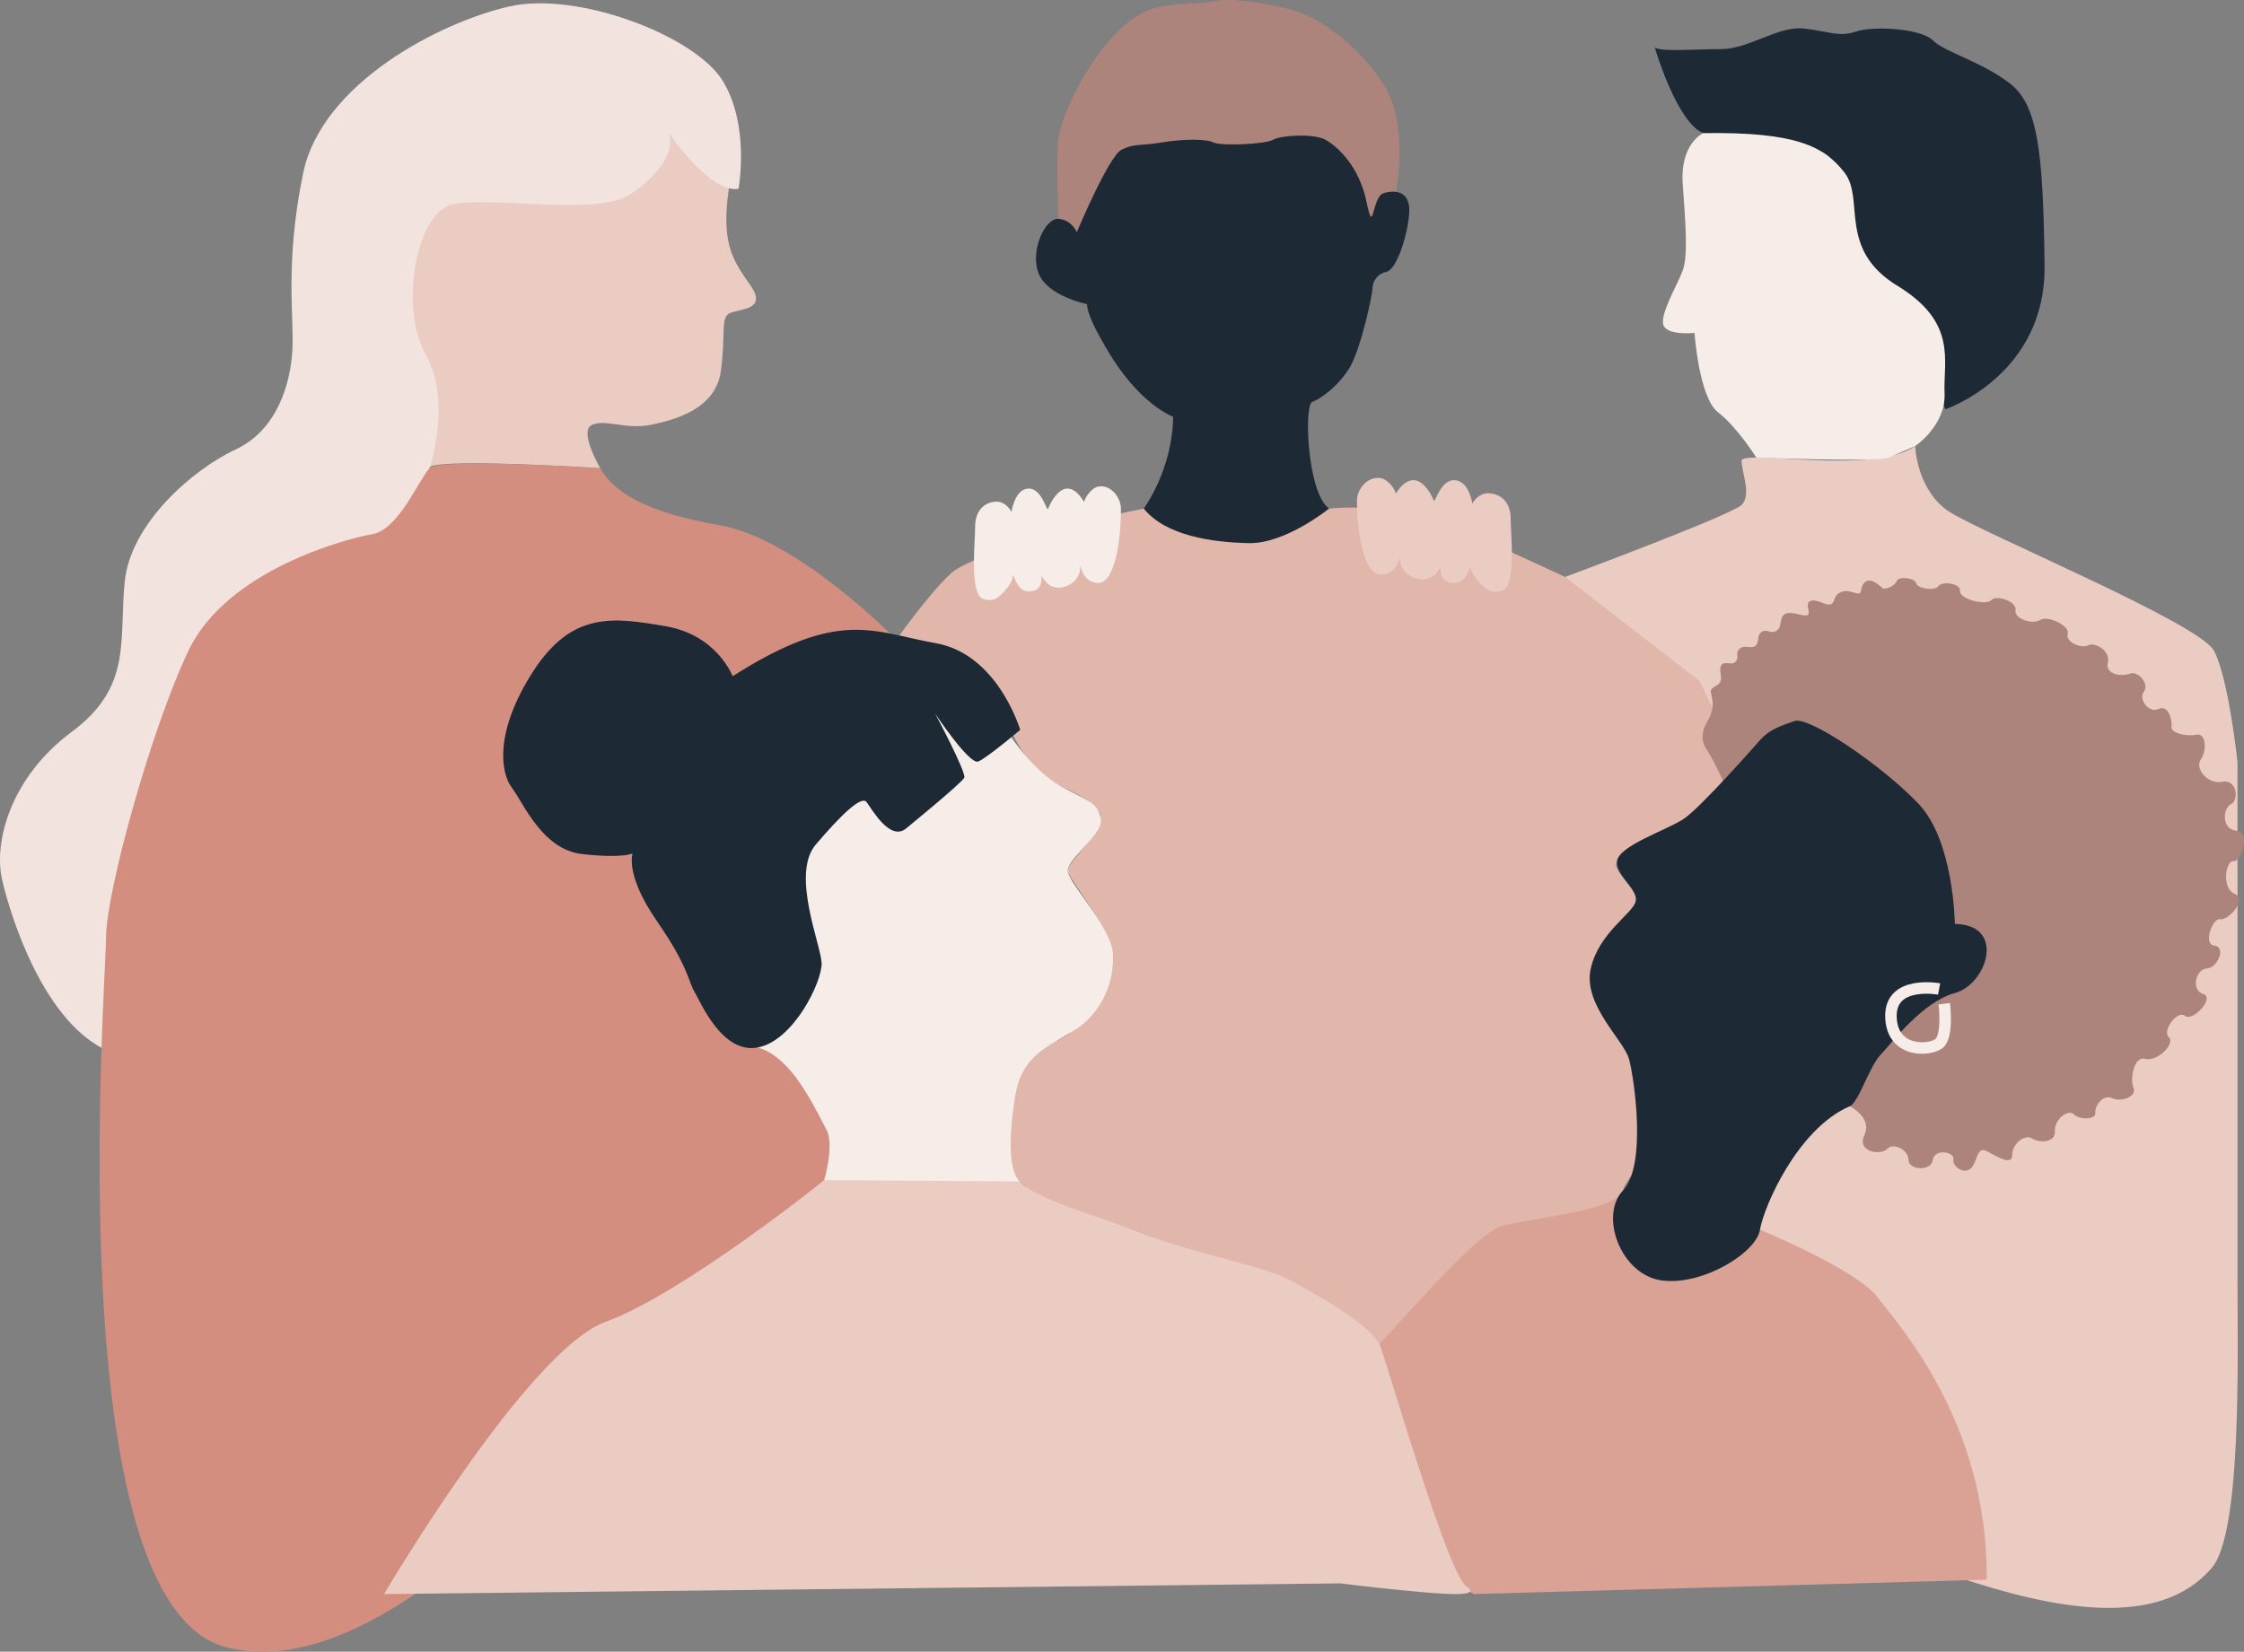 <svg width="728" height="536" viewBox="0 0 728 536" fill="none" xmlns="http://www.w3.org/2000/svg">
	<rect x="0" y="0" width="728" height="536" fill="#808080" stroke="none"/>
	<g clip-path="url(#clip0_1_40)">
		<path
			d="M507.749 187.232C507.749 187.232 561.667 167.19 565.007 163.851C568.346 160.512 565.007 153.352 565.007 149.538C565.007 145.723 607.95 154.309 621.313 144.766C621.313 144.766 621.789 159.08 632.288 165.996C642.787 172.913 713.488 202.196 718.259 211.173C723.03 220.149 725.894 247.345 725.894 247.345V415.707C725.894 440.242 727.343 497.349 717.546 508.81C683.285 548.882 581.443 482.838 564.373 488.769C542.423 496.404 574.074 247.339 571.691 258.789C569.303 270.238 548.309 232.069 548.309 232.069C548.309 232.069 520.631 200.578 507.749 187.221V187.232Z"
			fill="#EACCC3" />
		<path
			d="M543.062 401.704L570.978 399.078C570.978 399.078 602.233 411.898 609.15 421.027C616.066 430.156 645.006 461.823 644.531 512.636L478.17 517.294L470.296 513.112L445.086 438.204L480.552 391.443L519.918 385.959L566.201 396.695"
			fill="#DAA195" />
		<path
			d="M194.735 151.926C194.735 151.926 187.575 139.757 192.109 137.85C196.643 135.943 203.084 139.52 211.195 137.85C219.306 136.18 232.188 132.603 233.858 120.435C235.527 108.266 233.62 103.02 236.841 101.588C240.061 100.156 249.129 100.631 243.401 92.521C237.673 84.41 233.937 78.841 236.405 61.584C238.873 44.328 208.331 32.64 208.331 32.64L132.938 63.656L124.59 115.901L139.38 151.926C139.38 151.926 135.084 148.349 194.73 151.926H194.735Z"
			fill="#EACCC3" />
		<path
			d="M217.002 43.201C217.002 43.201 230.36 62.863 239.586 61.273C239.586 61.273 243.401 40.915 234.497 26.284C225.588 11.654 187.417 -2.983 165.15 2.111C142.883 7.199 104.395 26.924 98.35 56.185C92.305 85.452 95.486 103.263 94.852 113.756C94.218 124.255 90.08 139.52 76.4 145.881C62.719 152.243 42.36 169.737 40.453 188.822C38.545 207.907 43 222.86 23.274 237.491C3.555 252.121 -2.168 273.119 0.691 285.52C3.549 297.921 14.479 332.474 35.579 341.286C56.68 350.093 139.385 151.926 139.385 151.926C139.385 151.926 146.704 130.294 138.112 115.03C129.525 99.76 134.931 69.225 146.698 66.361C158.465 63.497 193.779 70.176 204.272 63.18C214.772 56.185 218.904 48.669 216.996 43.201H217.002Z"
			fill="#F3E3DE" />
		<path
			d="M631.048 132.841C631.048 132.841 663.781 121.867 663.305 86.08C662.83 50.293 661.398 34.072 651.855 26.918C642.312 19.758 630.862 16.9 627.041 13.08C623.226 9.265 607.955 8.309 602.227 10.216C596.499 12.123 593.601 10.216 585.27 9.259C576.938 8.303 567.395 15.938 558.328 15.938C549.26 15.938 539.717 16.895 536.853 15.463C536.853 15.463 544.013 39.907 552.6 43.19C561.186 46.473 588.111 45.556 593.262 50.785C598.407 56.015 600.082 81.778 600.082 81.778L623.221 105.159L631.043 132.835L631.048 132.841Z"
			fill="#1D2935" />
		<path
			d="M621.313 144.766C621.313 144.766 631.331 138.088 630.856 127.589C630.381 117.09 635.152 104.689 615.585 92.758C596.018 80.828 605.086 64.607 598.407 56.021C591.728 47.435 582.66 42.771 552.6 43.196C552.6 43.196 544.964 46.478 545.921 59.841C546.877 73.198 547.664 83.222 545.836 87.993C544.008 92.764 538.285 102.307 539.717 105.646C541.149 108.985 549.736 108.034 549.736 108.034C549.736 108.034 551.168 129.026 557.371 133.798C563.575 138.569 569.784 148.496 569.784 148.496C569.784 148.496 609.195 150.024 612.721 148.496L621.307 144.772L621.313 144.766Z"
			fill="#F6ECE8" />
		<path
			d="M452.892 62.263C452.892 62.263 457.329 40.117 448.584 26.918C439.834 13.719 427.274 5.609 420.273 3.537C413.277 1.472 400.072 -0.917 394.185 0.357C388.299 1.63 377.805 0.515 370.962 4.013C364.125 7.511 357.921 14.829 353.467 21.824C349.012 28.82 343.448 39.477 343.126 47.746C342.803 56.015 343.363 71.002 343.363 71.002L346.782 86.391L411.041 61.42L433.308 76.209L448.256 74.46L452.88 62.252L452.892 62.263Z"
			fill="#AD847B" />
		<path
			d="M371.047 165.045L363.791 166.557C363.791 166.557 315.935 179.28 308.622 185.958C301.303 192.637 290.809 207.59 290.809 207.59C290.809 207.59 314.35 208.547 321.668 224.128C328.987 239.715 333.119 249.891 343.935 254.985C354.751 260.073 358.566 263.254 356.659 268.025C354.751 272.797 345.78 280.432 346.448 282.973C347.116 285.52 360.474 302.058 361.113 309.693C361.747 317.328 356.342 331.002 343.618 337.369C330.894 343.731 328.03 349.776 327.713 362.816C327.396 375.856 325.166 379.354 334.709 386.672C344.252 393.99 377.335 401.302 383.063 406.713C388.791 412.118 411.216 420.234 416.622 421.502C422.027 422.776 445.409 435.657 445.092 438.204C444.775 440.751 477.541 400.352 487.401 397.805C497.261 395.258 524.939 392.717 526.529 386.355C528.12 379.993 549.589 359.635 544.817 347.546C540.046 335.456 529.393 296.013 530.661 292.515C531.935 289.018 522.392 282.339 524.616 279.475C526.841 276.611 547.2 266.435 551.971 261.347C556.743 256.259 564.378 247.35 564.378 247.35L551.337 220.947L507.755 187.232C507.755 187.232 497.578 182.461 491.85 179.914C486.122 177.367 459.565 162.261 431.174 165.045"
			fill="#E1B6AB" />
		<path
			d="M356.365 157.874C354.548 158.18 352.414 160.546 351.661 162.889C351.661 162.889 349.363 158.44 346.193 158.537C343.024 158.633 340.511 163.647 340.069 165.068C339.628 166.489 338.099 158.355 333.617 158.542C329.134 158.729 328.149 166.109 328.149 166.109C328.149 166.109 326.4 162.612 323.01 162.798C319.619 162.985 316.342 165.419 316.342 171.028C316.342 176.269 314.921 188.239 317.542 193.158C318.408 194.776 321.476 195.24 323.338 194.103C325.194 192.965 328.477 189.281 328.585 187.011C328.692 184.741 329.349 192.026 333.832 191.929C338.315 191.833 337.879 187.86 337.879 187.011C337.879 186.162 339.192 190.792 343.454 190.701C347.716 190.605 350.45 187.294 350.45 184.175C350.45 181.057 350.229 188.998 356.246 189.19C361.493 189.354 363.745 175.68 363.649 165.034C363.615 161.451 360.423 157.207 356.353 157.886L356.365 157.874Z"
			fill="#F6ECE8" />
		<path
			d="M447.922 155.152C449.835 155.458 452.082 157.823 452.875 160.167C452.875 160.167 455.291 155.718 458.637 155.814C461.976 155.91 464.631 160.925 465.089 162.346C465.548 163.766 467.161 155.633 471.887 155.82C476.613 156.007 477.649 163.387 477.649 163.387C477.649 163.387 479.494 159.889 483.066 160.076C486.637 160.263 490.095 162.697 490.095 168.305C490.095 173.546 491.595 185.517 488.827 190.435C487.916 192.054 484.679 192.518 482.72 191.38C480.762 190.243 477.304 186.558 477.19 184.289C477.077 182.019 476.387 189.303 471.66 189.207C466.934 189.111 467.398 185.138 467.398 184.289C467.398 183.44 466.017 188.069 461.523 187.979C457.029 187.883 454.148 184.572 454.148 181.453C454.148 178.335 454.38 186.275 448.041 186.468C442.511 186.632 440.139 172.958 440.236 162.312C440.27 158.729 443.637 154.484 447.922 155.163V155.152Z"
			fill="#EACCC3" />
		<path
			d="M371.047 165.045C371.047 165.045 380.352 152.639 380.59 135.224C380.59 135.224 371.047 131.885 361.266 116.852C361.266 116.852 352.436 103.252 352.68 98.724C352.68 98.724 339.798 96.098 336.934 88.706C334.07 81.309 339.079 70.731 343.375 71.013C347.671 71.291 349.34 75.349 349.34 75.349C349.34 75.349 359.642 50.774 363.796 48.629C367.951 46.484 369.62 47.435 376.78 46.24C383.94 45.046 391.333 45.046 393.721 46.24C396.11 47.435 410.424 46.835 413.045 45.346C415.671 43.858 426.165 43.258 429.985 45.346C433.8 47.435 440.96 53.876 443.343 65.563C445.732 77.251 445.013 63.893 448.828 62.699C452.643 61.505 457.657 61.986 457.176 69.14C456.701 76.3 453.118 87.512 449.779 88.225C446.439 88.938 445.245 91.802 445.245 93.709C445.245 95.617 441.43 113.751 437.609 119.71C433.795 125.676 428.304 129.491 425.678 130.447C423.052 131.404 424.008 159.793 431.163 165.04C431.163 165.04 417.086 176.489 405.16 176.252C393.229 176.014 378.201 173.863 371.041 165.04L371.047 165.045Z"
			fill="#1D2935" />
		<path
			d="M290.804 207.59C290.804 207.59 258.677 174.826 233.863 170.535C209.05 166.24 199.031 159.561 194.735 151.926C194.735 151.926 142.725 148.587 139.385 151.926C136.046 155.265 129.367 171.877 120.775 173.354C112.189 174.831 73.536 185.03 61.129 211.184C48.722 237.338 34.408 289.821 34.408 304.135C34.408 318.449 18.661 520.752 73.536 534.591C128.41 548.429 196.167 456.338 215.728 445.845C235.29 435.346 271.554 390.022 270.603 377.141C269.646 364.259 257.245 340.878 245.789 339.922C234.339 338.965 230.999 328.948 226.703 319.405C222.407 309.863 202.846 289.821 205.229 276.94C205.229 276.94 181.372 280.754 169.921 260.719C158.471 240.677 169.446 225.413 175.168 218.253C180.896 211.094 191.871 197.736 210 203.94C228.13 210.143 236.246 217.778 237.197 222.549C237.197 222.549 262.328 201.715 290.798 207.601L290.804 207.59Z"
			fill="#D38E80" />
		<path
			d="M325.953 236.138C325.953 236.138 334.154 249.512 343.924 254.985C353.699 260.458 355.821 260.243 357.112 265.49C358.402 270.731 345.695 278.762 346.442 282.979C347.19 287.195 360.706 301.192 361.108 309.698C361.504 318.205 357.74 328.993 347.79 334.845C337.839 340.697 331.121 343.533 329.174 356.618C327.226 369.704 327.226 380.118 330.962 383.4C330.962 383.4 329.292 404.093 312.589 407.194C295.887 410.296 278.578 404.387 267.377 382.982C267.377 382.982 270.716 371.769 268.209 366.812C261.932 354.411 255.451 342.633 245.789 339.922C236.127 337.211 264.45 320.763 264.4 311.77C264.343 302.782 254.619 282.905 260.341 275.745C266.069 268.586 274.893 255.466 279.902 255.704C284.912 255.942 302.452 226.601 302.452 226.601L325.947 236.144L325.953 236.138Z"
			fill="#F6ECE8" />
		<path
			d="M293.985 268.823C293.985 268.823 312.114 254.034 312.833 252.365C313.552 250.695 303.409 231.61 303.409 231.61C303.409 231.61 314.503 248.312 317.367 247.118C320.231 245.924 330.968 236.863 330.968 236.863C330.968 236.863 323.808 212.288 303.533 208.711C283.253 205.134 272.516 197.261 237.684 219.447C237.684 219.447 232.675 206.09 215.972 203.226C199.269 200.363 185.673 198.217 173.029 217.778C160.384 237.338 162.292 250.701 166.112 255.71C169.927 260.719 175.893 275.751 189.013 277.183C202.133 278.615 205.235 276.945 205.235 276.945C205.235 276.945 202.671 283.782 213.051 298.792C223.432 313.802 223.37 318.698 225.277 321.799C227.184 324.901 234.107 342.078 245.795 339.928C257.483 337.777 266.788 318.454 266.55 312.494C266.313 306.535 256.532 283.63 264.643 274.087C272.754 264.545 279.433 258.104 281.102 260.249C282.772 262.394 288.681 273.21 293.985 268.835V268.823Z"
			fill="#1D2935" />
		<path
			d="M267.382 382.976C267.382 382.976 221.722 419.748 196.422 428.979C171.121 438.21 124.595 517.3 124.595 517.3L434.983 513.831C434.983 513.831 444.69 515.087 454.946 516.072C468.146 517.345 481.351 518.523 475.623 514.702C469.895 510.887 450.809 445.358 447.945 437.248C445.081 429.137 421.925 417.467 418.999 415.712C410.633 410.703 386.233 407.03 363.966 397.805C357.853 395.275 334.783 388.698 330.962 383.389"
			fill="#EACCC3" />
		<path
			d="M600.082 359.001C600.082 359.001 607.48 362.578 604.854 368.306C602.227 374.034 610.338 374.984 612.251 372.839C614.164 370.694 619.168 373.077 619.168 376.416C619.168 379.756 626.566 380.231 627.041 376.416C627.517 372.602 634.201 373.79 633.72 376.179C633.239 378.567 637.297 381.312 639.448 379.105C641.599 376.897 641.259 371.883 644.525 373.552C647.791 375.222 652.806 378.561 652.806 374.747C652.806 370.932 657.102 367.989 659.247 369.46C661.392 370.932 666.882 370.932 666.645 367.117C666.407 363.303 670.941 359.72 672.848 361.633C674.756 363.546 680.008 363.303 679.765 361.158C679.527 359.012 682.153 354.954 685.249 356.386C688.351 357.818 693.36 355.673 692.166 353.047C690.972 350.421 692.166 342.548 695.981 343.623C699.796 344.699 705.88 338.615 703.616 336.588C701.352 334.562 706.362 327.64 708.863 329.672C711.371 331.698 718.763 323.707 714.71 322.512C710.652 321.318 712.44 314.402 715.904 314.283C719.368 314.164 722.346 307.367 718.412 306.886C714.478 306.41 717.976 297.7 720.28 298.3C722.583 298.9 729.387 291.978 724.972 290.07C720.557 288.163 722.108 279.096 724.615 279.453C727.123 279.809 730.343 270.029 725.453 269.554C720.563 269.078 721.157 262.156 723.783 260.968C726.41 259.774 725.81 252.738 720.919 253.689C716.029 254.64 711.971 249.275 714.003 246.411C716.035 243.547 715.644 237.74 712.571 238.419C709.503 239.098 704.103 237.944 704.46 235.793C704.816 233.642 703.396 228.543 700.283 230.065C697.17 231.593 693.604 226.845 695.511 224.456C697.419 222.068 693.723 217.54 690.977 218.61C688.232 219.685 682.867 218.848 683.817 215.033C684.768 211.218 679.708 208.264 677.376 209.424C675.044 210.59 669.979 208.23 670.816 205.728C671.654 203.221 664.59 199.576 661.868 201.195C659.145 202.813 653.4 200.719 653.876 197.974C654.351 195.229 647.746 192.892 646.002 194.754C644.259 196.616 635.622 194.397 635.865 191.771C636.109 189.145 629.832 188.585 628.83 190.22C627.828 191.856 622.032 191.064 621.67 189.298C621.307 187.532 615.942 186.881 615.347 188.551C614.753 190.22 611.47 191.471 610.757 190.877C610.044 190.283 607.299 187.538 605.391 188.669C603.484 189.801 604.14 192.071 603.246 192.546C602.352 193.022 599.844 191.115 597.28 192.128C594.716 193.141 595.492 195.348 593.998 196.061C592.503 196.774 589.345 194.154 587.319 195.048C585.292 195.942 587.794 199.106 586.305 199.638C584.817 200.17 580.996 198.087 579.027 199.282C577.057 200.476 578.313 203.577 576.281 204.709C574.25 205.841 573.536 203.996 571.629 205.009C569.721 206.022 570.972 208.467 569.421 209.599C567.871 210.731 566.003 209.062 564.373 210.556C562.743 212.044 564.412 213.182 563.099 214.671C561.786 216.159 559.579 214.314 558.509 215.803C557.433 217.291 558.747 219.323 558.209 220.993C557.671 222.662 555.288 222.781 555.045 224.156C554.801 225.532 557.015 228.871 554.032 233.88C551.049 238.889 552.6 241.753 554.032 243.779C555.464 245.805 559.16 253.678 559.16 253.678L600.076 359.007L600.082 359.001Z"
			fill="#AD847B" />
		<path
			d="M570.972 240.196C570.972 240.196 551.417 262.547 545.875 265.999C540.334 269.452 525.007 274.625 524.611 279.475C524.214 284.326 531.606 288.542 530.656 292.515C529.699 296.494 518.656 302.675 516.064 314.374C513.477 326.072 526.835 337.528 528.505 343.731C530.174 349.934 534.312 378.165 526.518 386.355C518.724 394.545 525.884 413.867 539.242 415.537C552.6 417.207 569.778 406.47 570.972 399.078C572.167 391.681 583.141 366.314 600.076 359.001C603.025 357.728 606.28 346.357 610.095 342.299C613.91 338.241 623.696 325.122 634.19 322.258C644.689 319.394 650.893 300.071 634.19 299.834C634.19 299.834 633.952 273.114 622.502 260.945C611.051 248.777 586.956 232.318 582.179 233.987C577.408 235.657 574 236.766 570.967 240.191L570.972 240.196Z"
			fill="#1D2935" />
		<path
			d="M629.09 320.939C629.09 320.939 613.225 317.956 613.463 329.887C613.7 341.818 626.107 341.099 629.09 338.598C632.073 336.096 630.76 325.716 630.76 325.716"
			stroke="#F6ECE8" stroke-width="3.74" stroke-miterlimit="10" />
	</g>
	<defs>
		<clipPath id="clip0_1_40">
			<rect width="728" height="536" fill="white" />
		</clipPath>
	</defs>
</svg>
	